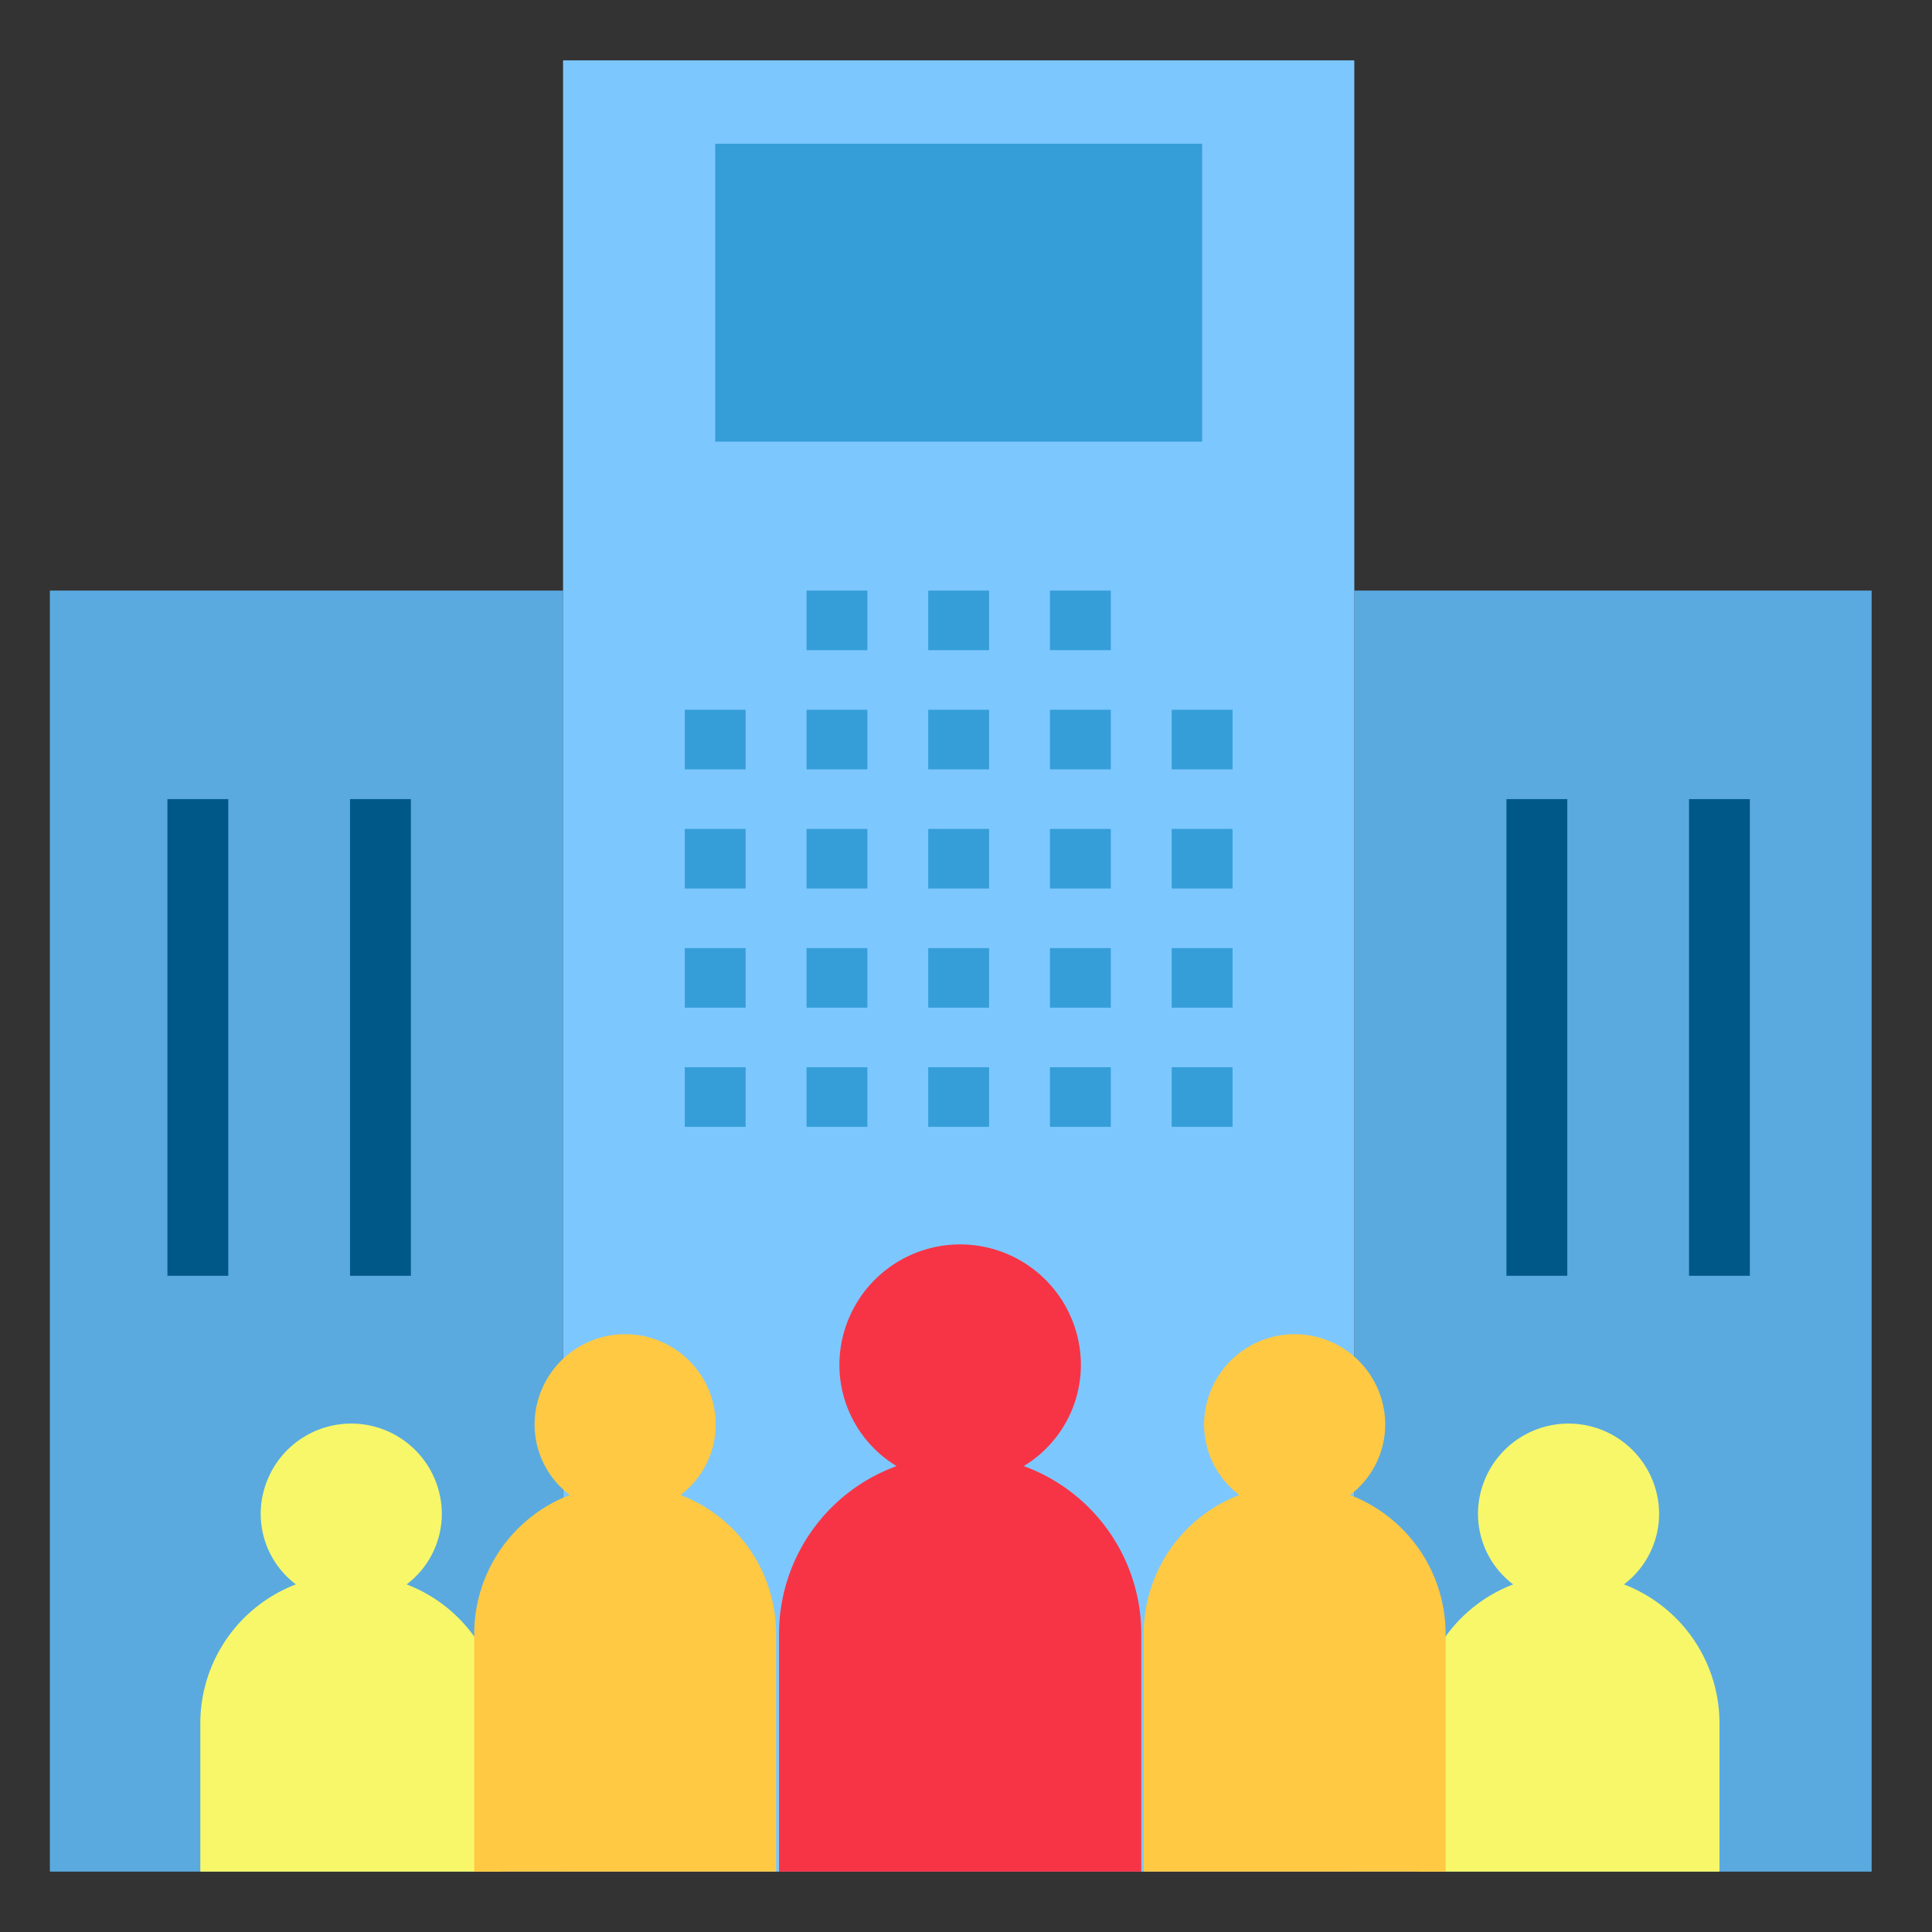 <svg xmlns="http://www.w3.org/2000/svg" viewBox="0 0 64 64" width="100" height="100"><rect x="0" y="0" width="64" height="64" fill="#333333" stroke="none"/><path d="m1.652 19.564h17v42.436h-17z" fill="#5aaae0"></path><path d="m44.862 19.564h17.138v42.436h-17.138z" fill="#5aaae0"></path><path d="m18.652 2h26.211v60h-26.211z" fill="#7dc7ff"></path><path d="m33.912 48.566a3.923 3.923 0 0 0 1.894-3.343 4 4 0 0 0 -8 0 3.923 3.923 0 0 0 1.894 3.343 5.922 5.922 0 0 0 -3.894 5.539v7.895h12v-7.895a5.922 5.922 0 0 0 -3.894-5.539z" fill="#f73445"></path><g fill="#359ed8"><path d="m22.684 23.512h2.016v1.974h-2.016z"></path><path d="m22.684 27.459h2.016v1.974h-2.016z"></path><path d="m22.684 31.407h2.016v1.974h-2.016z"></path><path d="m22.684 35.354h2.016v1.974h-2.016z"></path><path d="m26.717 23.512h2.016v1.974h-2.016z"></path><path d="m26.717 27.459h2.016v1.974h-2.016z"></path><path d="m26.717 31.407h2.016v1.974h-2.016z"></path><path d="m26.717 35.354h2.016v1.974h-2.016z"></path><path d="m30.749 23.512h2.016v1.974h-2.016z"></path><path d="m30.749 27.459h2.016v1.974h-2.016z"></path><path d="m30.749 31.407h2.016v1.974h-2.016z"></path><path d="m30.749 35.354h2.016v1.974h-2.016z"></path><path d="m34.781 23.512h2.016v1.974h-2.016z"></path><path d="m26.717 19.564h2.016v1.974h-2.016z"></path><path d="m30.749 19.564h2.016v1.974h-2.016z"></path><path d="m34.781 19.564h2.016v1.974h-2.016z"></path><path d="m34.781 27.459h2.016v1.974h-2.016z"></path><path d="m34.781 31.407h2.016v1.974h-2.016z"></path><path d="m34.781 35.354h2.016v1.974h-2.016z"></path><path d="m38.814 23.512h2.016v1.974h-2.016z"></path><path d="m38.814 27.459h2.016v1.974h-2.016z"></path><path d="m38.814 31.407h2.016v1.974h-2.016z"></path><path d="m38.814 35.354h2.016v1.974h-2.016z"></path></g><path d="m13.47 52.485a2.931 2.931 0 0 0 1.166-2.327 3 3 0 0 0 -6 0 2.931 2.931 0 0 0 1.166 2.327 4.929 4.929 0 0 0 -3.166 4.581v4.934h10v-4.934a4.929 4.929 0 0 0 -3.166-4.581z" fill="#f7f769"></path><path d="m22.543 49.524a2.931 2.931 0 0 0 1.166-2.327 3 3 0 0 0 -6 0 2.931 2.931 0 0 0 1.166 2.327 4.929 4.929 0 0 0 -3.166 4.581v7.895h10v-7.895a4.929 4.929 0 0 0 -3.166-4.581z" fill="#ffc943"></path><path d="m53.794 52.485a2.931 2.931 0 0 0 1.166-2.327 3 3 0 0 0 -6 0 2.931 2.931 0 0 0 1.166 2.327 4.929 4.929 0 0 0 -3.166 4.581v4.934h10v-4.934a4.929 4.929 0 0 0 -3.166-4.581z" fill="#f7f769"></path><path d="m44.721 49.524a2.931 2.931 0 0 0 1.166-2.327 3 3 0 0 0 -6 0 2.931 2.931 0 0 0 1.166 2.327 4.929 4.929 0 0 0 -3.166 4.581v7.895h10v-7.895a4.929 4.929 0 0 0 -3.166-4.581z" fill="#ffc943"></path><path d="m49.903 26.472h2.016v15.79h-2.016z" fill="#005889"></path><path d="m55.951 26.472h2.016v15.79h-2.016z" fill="#005889"></path><path d="m5.546 26.472h2.016v15.79h-2.016z" fill="#005889"></path><path d="m11.595 26.472h2.016v15.79h-2.016z" fill="#005889"></path><path d="m23.692 4.761h16.13v9.869h-16.13z" fill="#359ed8"></path></svg>